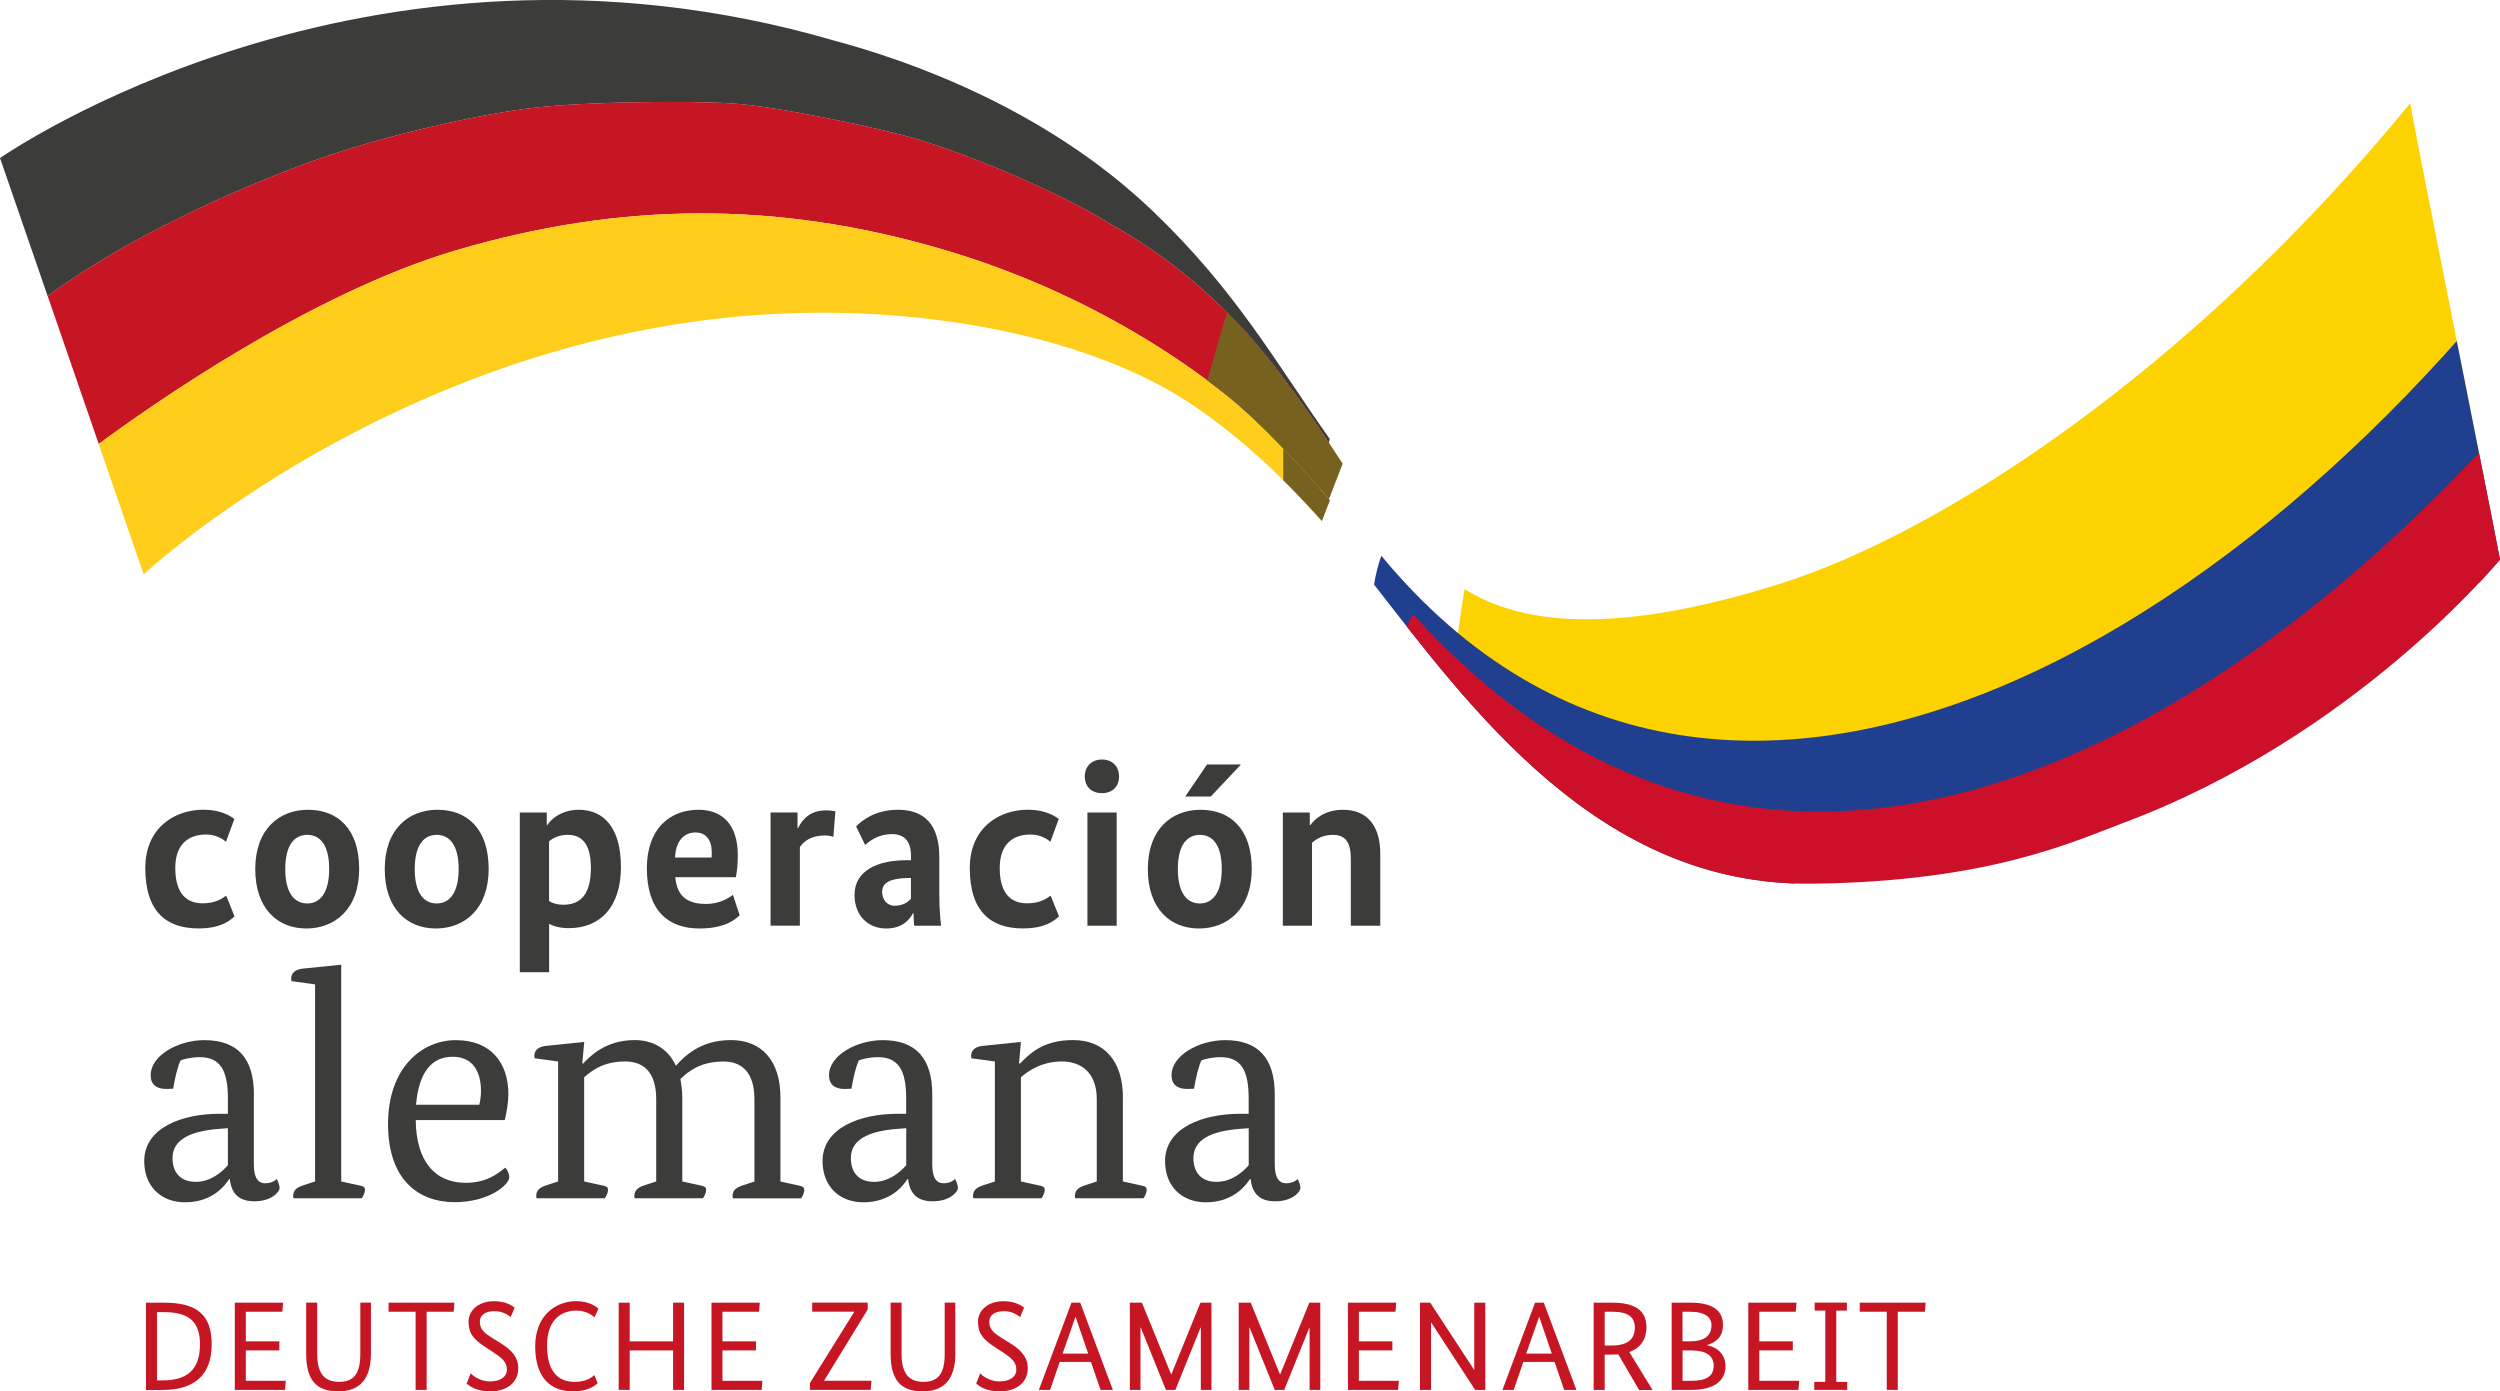 <?xml version="1.0" encoding="UTF-8"?>
<svg id="Capa_2" xmlns="http://www.w3.org/2000/svg" xmlns:xlink="http://www.w3.org/1999/xlink" viewBox="0 0 371.68 206.87">
  <defs>
    <style>
      .cls-1 {
        fill: #cd102a;
      }

      .cls-2 {
        mask: url(#mask-5);
      }

      .cls-3 {
        fill: url(#linear-gradient-8);
      }

      .cls-3, .cls-4, .cls-5, .cls-6, .cls-7, .cls-8, .cls-9, .cls-10, .cls-11, .cls-12, .cls-13, .cls-14, .cls-15 {
        fill-rule: evenodd;
      }

      .cls-3, .cls-4, .cls-5, .cls-7, .cls-10 {
        mix-blend-mode: multiply;
      }

      .cls-16 {
        mask: url(#mask-1);
      }

      .cls-4 {
        fill: url(#linear-gradient-5);
      }

      .cls-5 {
        fill: url(#linear-gradient-3);
      }

      .cls-17 {
        mask: url(#mask-6);
      }

      .cls-18 {
        mask: url(#mask-7);
      }

      .cls-6 {
        fill: #ffcd1c;
      }

      .cls-19 {
        filter: url(#luminosity-noclip-5);
      }

      .cls-20 {
        mask: url(#mask);
      }

      .cls-21, .cls-14 {
        fill: #76621e;
      }

      .cls-22 {
        fill: #203f8e;
      }

      .cls-7 {
        fill: url(#linear-gradient);
      }

      .cls-23, .cls-15 {
        fill: #3c3c3b;
      }

      .cls-24 {
        mask: url(#mask-8);
      }

      .cls-25 {
        mask: url(#mask-2);
      }

      .cls-26 {
        filter: url(#luminosity-noclip-3);
      }

      .cls-8, .cls-27 {
        fill: #c61624;
      }

      .cls-28 {
        mask: url(#mask-9);
      }

      .cls-29 {
        clip-path: url(#clippath-1);
      }

      .cls-9 {
        fill: url(#linear-gradient-2);
      }

      .cls-10 {
        fill: url(#linear-gradient-7);
      }

      .cls-30 {
        clip-path: url(#clippath-3);
      }

      .cls-31 {
        filter: url(#luminosity-noclip-9);
      }

      .cls-32 {
        clip-rule: evenodd;
        fill: none;
      }

      .cls-11 {
        fill: url(#linear-gradient-9);
      }

      .cls-12 {
        fill: url(#linear-gradient-6);
      }

      .cls-13 {
        fill: url(#linear-gradient-4);
      }

      .cls-33 {
        fill: #fcd300;
      }

      .cls-34 {
        clip-path: url(#clippath-2);
      }

      .cls-35 {
        mask: url(#mask-4);
      }

      .cls-36 {
        filter: url(#luminosity-noclip-7);
      }

      .cls-37 {
        clip-path: url(#clippath);
      }

      .cls-38 {
        mask: url(#mask-3);
      }

      .cls-39 {
        filter: url(#luminosity-noclip);
      }
    </style>
    <clipPath id="clippath">
      <path class="cls-32" d="M184,48.06c4.9,5.09,10.91,13.59,15.62,20.88l.26-.65c-9.3-12.56-14.96-23.97-28.58-36.97-16.03-15.31-36.45-22.37-47.27-25.27C54.1-14.34.29,23.34,0,23.49c2.36,6.84,4.73,13.69,7.09,20.54,11.73-8.72,28.32-16.08,39.47-20.11,10.1-3.65,24.49-6.92,32.72-7.88,8.22-.95,22.68-1.04,29.17-.69,6.49.35,22.76,3.73,28.56,5.54,9.95,3.12,21.29,8.4,25.97,11.17,4.67,2.77,11.77,6.4,21.03,16.01Z"/>
    </clipPath>
    <filter id="luminosity-noclip" x="95.49" y="-21.24" width="122.94" height="155.88" color-interpolation-filters="sRGB" filterUnits="userSpaceOnUse">
      <feFlood flood-color="#fff" result="bg"/>
      <feBlend in="SourceGraphic" in2="bg"/>
    </filter>
    <filter id="luminosity-noclip-2" x="95.49" y="-8271.74" width="122.94" height="32766" color-interpolation-filters="sRGB" filterUnits="userSpaceOnUse">
      <feFlood flood-color="#fff" result="bg"/>
      <feBlend in="SourceGraphic" in2="bg"/>
    </filter>
    <mask id="mask-1" x="95.49" y="-8271.74" width="122.94" height="32766" maskUnits="userSpaceOnUse"/>
    <linearGradient id="linear-gradient" x1="52.93" y1="-49.28" x2="86.66" y2="-58.37" gradientTransform="translate(311.71 17.8) rotate(-158.75) scale(2 1.8)" gradientUnits="userSpaceOnUse">
      <stop offset="0" stop-color="#fff"/>
      <stop offset=".09" stop-color="#f8f8f8"/>
      <stop offset=".22" stop-color="#e4e4e4"/>
      <stop offset=".37" stop-color="#c5c5c5"/>
      <stop offset=".54" stop-color="#999"/>
      <stop offset=".73" stop-color="#606060"/>
      <stop offset=".92" stop-color="#1d1d1d"/>
      <stop offset="1" stop-color="#000"/>
    </linearGradient>
    <mask id="mask" x="95.49" y="-21.24" width="122.94" height="155.88" maskUnits="userSpaceOnUse">
      <g class="cls-39">
        <g class="cls-16">
          <polygon class="cls-7" points="218.43 21.08 110.06 -21.24 95.49 104.01 174.26 134.64 218.43 21.08"/>
        </g>
      </g>
    </mask>
    <linearGradient id="linear-gradient-2" x1="52.93" y1="-49.28" x2="86.66" y2="-58.37" gradientTransform="translate(311.71 17.8) rotate(-158.75) scale(2 1.8)" gradientUnits="userSpaceOnUse">
      <stop offset="0" stop-color="#76621e"/>
      <stop offset=".24" stop-color="#6f5d21"/>
      <stop offset=".58" stop-color="#5b502b"/>
      <stop offset=".99" stop-color="#3c3c3a"/>
      <stop offset="1" stop-color="#3c3c3b"/>
    </linearGradient>
    <clipPath id="clippath-1">
      <path class="cls-32" d="M197.58,74.2l2.04-5.26c-4.72-7.29-10.72-15.78-15.62-20.88-9.26-9.61-16.36-13.24-21.03-16.01-4.67-2.77-16.01-8.05-25.97-11.17-5.8-1.81-22.07-5.19-28.56-5.54-6.49-.35-20.95-.26-29.17.69-8.22.95-22.61,4.23-32.72,7.88-11.15,4.03-27.74,11.39-39.47,20.11,2.53,7.33,5.06,14.66,7.59,21.99,7.42-5.48,31.43-22.43,53.24-28.83,24.22-7.11,47.33-7.38,72.06-.15,23.31,6.81,38.42,18.54,43,22.25,4.28,3.47,10.3,9.87,14.61,14.92Z"/>
    </clipPath>
    <filter id="luminosity-noclip-3" x="83.38" y="-46.54" width="122.94" height="155.88" color-interpolation-filters="sRGB" filterUnits="userSpaceOnUse">
      <feFlood flood-color="#fff" result="bg"/>
      <feBlend in="SourceGraphic" in2="bg"/>
    </filter>
    <filter id="luminosity-noclip-4" x="83.38" y="-8271.74" width="122.94" height="32766" color-interpolation-filters="sRGB" filterUnits="userSpaceOnUse">
      <feFlood flood-color="#fff" result="bg"/>
      <feBlend in="SourceGraphic" in2="bg"/>
    </filter>
    <mask id="mask-3" x="83.38" y="-8271.74" width="122.94" height="32766" maskUnits="userSpaceOnUse"/>
    <linearGradient id="linear-gradient-3" x1="63.16" y1="-38.6" x2="96.88" y2="-47.69" xlink:href="#linear-gradient"/>
    <mask id="mask-2" x="83.38" y="-46.54" width="122.94" height="155.88" maskUnits="userSpaceOnUse">
      <g class="cls-26">
        <g class="cls-38">
          <polygon class="cls-5" points="206.32 -4.22 97.95 -46.54 83.38 78.71 162.15 109.35 206.32 -4.22"/>
        </g>
      </g>
    </mask>
    <linearGradient id="linear-gradient-4" x1="63.16" y1="-38.6" x2="96.88" y2="-47.69" gradientTransform="translate(311.71 17.8) rotate(-158.75) scale(2 1.8)" gradientUnits="userSpaceOnUse">
      <stop offset="0" stop-color="#76621e"/>
      <stop offset=".19" stop-color="#7c5b1e"/>
      <stop offset=".47" stop-color="#90491f"/>
      <stop offset=".8" stop-color="#af2b22"/>
      <stop offset="1" stop-color="#c61624"/>
    </linearGradient>
    <clipPath id="clippath-2">
      <path class="cls-32" d="M196.53,77.47l1.2-3.1c-4.32-5.07-10.43-11.58-14.76-15.08-4.58-3.71-19.68-15.44-43-22.25-24.73-7.23-47.84-6.96-72.06.15-21.81,6.41-45.82,23.35-53.24,28.83,2.23,6.46,4.46,12.92,6.69,19.38,6.93-6.35,44.48-36.89,95.7-38.8,23.14-.87,45.81,4.13,59.67,13.24,8.02,5.27,14.78,11.98,19.8,17.63Z"/>
    </clipPath>
    <filter id="luminosity-noclip-5" x="102.21" y="-.17" width="106.9" height="135.55" color-interpolation-filters="sRGB" filterUnits="userSpaceOnUse">
      <feFlood flood-color="#fff" result="bg"/>
      <feBlend in="SourceGraphic" in2="bg"/>
    </filter>
    <filter id="luminosity-noclip-6" x="102.21" y="-8271.74" width="106.9" height="32766" color-interpolation-filters="sRGB" filterUnits="userSpaceOnUse">
      <feFlood flood-color="#fff" result="bg"/>
      <feBlend in="SourceGraphic" in2="bg"/>
    </filter>
    <mask id="mask-5" x="102.21" y="-8271.74" width="106.9" height="32766" maskUnits="userSpaceOnUse"/>
    <linearGradient id="linear-gradient-5" x1="53.14" y1="-55.48" x2="82.47" y2="-63.38" xlink:href="#linear-gradient"/>
    <mask id="mask-4" x="102.21" y="-.17" width="106.9" height="135.55" maskUnits="userSpaceOnUse">
      <g class="cls-19">
        <g class="cls-2">
          <polygon class="cls-4" points="209.11 36.63 114.88 -.17 102.21 108.74 170.71 135.38 209.11 36.63"/>
        </g>
      </g>
    </mask>
    <linearGradient id="linear-gradient-6" x1="53.14" y1="-55.48" x2="82.47" y2="-63.38" gradientTransform="translate(311.71 17.8) rotate(-158.75) scale(2 1.8)" gradientUnits="userSpaceOnUse">
      <stop offset="0" stop-color="#76621e"/>
      <stop offset=".13" stop-color="#7c671d"/>
      <stop offset=".33" stop-color="#90761d"/>
      <stop offset=".56" stop-color="#af8f1d"/>
      <stop offset=".82" stop-color="#dbb01c"/>
      <stop offset="1" stop-color="#ffcd1c"/>
    </linearGradient>
    <clipPath id="clippath-3">
      <path class="cls-32" d="M367.59,62.47c-1.51-7.62-3.24-16.29-4.78-24.1-2.44-12.34-4.45-22.53-4.47-23.03-32.38,39.56-69.4,63.69-93.31,71.32-42.07,13.41-50.83-1.64-55.93-7.18-2.78-3.03-7.49-8.8-10.75-13.2l-3.42,9.5c3.21,3.22,7.6,8.86,8.68,10.26,15.2,19.49,34.15,45.72,65.83,45.34,26.26-.3,38.88-6.29,45.99-8.94,34.84-12.94,56.18-39.24,56.25-39.24-.03-.27-1.82-9.33-4.09-20.74Z"/>
    </clipPath>
    <filter id="luminosity-noclip-7" x="179.43" y="3.84" width="120.65" height="154.77" color-interpolation-filters="sRGB" filterUnits="userSpaceOnUse">
      <feFlood flood-color="#fff" result="bg"/>
      <feBlend in="SourceGraphic" in2="bg"/>
    </filter>
    <filter id="luminosity-noclip-8" x="179.43" y="-8271.74" width="120.65" height="32766" color-interpolation-filters="sRGB" filterUnits="userSpaceOnUse">
      <feFlood flood-color="#fff" result="bg"/>
      <feBlend in="SourceGraphic" in2="bg"/>
    </filter>
    <mask id="mask-7" x="179.43" y="-8271.74" width="120.65" height="32766" maskUnits="userSpaceOnUse"/>
    <linearGradient id="linear-gradient-7" x1="14.9" y1="1.6" x2="58.19" y2="-15.01" gradientTransform="translate(175.46 67.03) rotate(20.28) scale(2 1.8)" gradientUnits="userSpaceOnUse">
      <stop offset="0" stop-color="#fff"/>
      <stop offset=".12" stop-color="#fbfbfb"/>
      <stop offset=".24" stop-color="#efefef"/>
      <stop offset=".36" stop-color="#dcdcdc"/>
      <stop offset=".47" stop-color="#c1c1c1"/>
      <stop offset=".58" stop-color="#9e9e9e"/>
      <stop offset=".7" stop-color="#737373"/>
      <stop offset=".81" stop-color="#404040"/>
      <stop offset=".92" stop-color="#070707"/>
      <stop offset=".93" stop-color="#000"/>
    </linearGradient>
    <mask id="mask-6" x="179.43" y="3.84" width="120.65" height="154.77" maskUnits="userSpaceOnUse">
      <g class="cls-36">
        <g class="cls-18">
          <polygon class="cls-10" points="179.43 118.14 288.51 158.61 300.08 34.38 221.68 3.84 179.43 118.14"/>
        </g>
      </g>
    </mask>
    <filter id="luminosity-noclip-9" x="179.43" y="3.84" width="118.81" height="154.77" color-interpolation-filters="sRGB" filterUnits="userSpaceOnUse">
      <feFlood flood-color="#fff" result="bg"/>
      <feBlend in="SourceGraphic" in2="bg"/>
    </filter>
    <filter id="luminosity-noclip-10" x="179.43" y="-8271.74" width="118.81" height="32766" color-interpolation-filters="sRGB" filterUnits="userSpaceOnUse">
      <feFlood flood-color="#fff" result="bg"/>
      <feBlend in="SourceGraphic" in2="bg"/>
    </filter>
    <mask id="mask-9" x="179.43" y="-8271.74" width="118.81" height="32766" maskUnits="userSpaceOnUse"/>
    <linearGradient id="linear-gradient-8" x1="14.72" y1="1.67" x2="57.34" y2="-14.69" xlink:href="#linear-gradient-7"/>
    <mask id="mask-8" x="179.43" y="3.84" width="118.81" height="154.77" maskUnits="userSpaceOnUse">
      <g class="cls-31">
        <g class="cls-28">
          <polygon class="cls-3" points="179.43 118.14 288.51 158.61 298.24 35.93 221.68 3.84 179.43 118.14"/>
        </g>
      </g>
    </mask>
    <linearGradient id="linear-gradient-9" x1="14.72" y1="1.67" x2="57.34" y2="-14.69" gradientTransform="translate(175.46 67.03) rotate(20.28) scale(2 1.8)" gradientUnits="userSpaceOnUse">
      <stop offset="0" stop-color="#76621e"/>
      <stop offset=".25" stop-color="#725f1f"/>
      <stop offset=".49" stop-color="#665725"/>
      <stop offset=".73" stop-color="#534b2f"/>
      <stop offset=".93" stop-color="#3c3c3b"/>
    </linearGradient>
  </defs>
  <g id="Capa_1-2" data-name="Capa_1">
    <g>
      <g id="Wortteil_Spanisch">
        <g>
          <g>
            <path class="cls-27" d="M21.7,206.64v-12.97h2.67c4.89,0,7.1,1.77,7.1,6.19,0,4.69-2.71,6.79-7.33,6.79h-2.44ZM23.34,195.08v10.15h.81c3.61,0,5.58-1.53,5.58-5.38,0-3.55-1.88-4.77-5.36-4.77h-1.03Z"/>
            <path class="cls-27" d="M41.98,195.02h-5.43v4.4h4.98v1.35h-4.98v4.52h5.94l-.11,1.35h-7.47v-12.97h7.18l-.11,1.35Z"/>
            <path class="cls-27" d="M55.14,201.28c0,3.7-1.62,5.58-4.85,5.58s-4.77-1.65-4.77-5.58v-7.62h1.64v7.63c0,2.95,1.11,4.15,3.25,4.15s3.16-1.14,3.16-4.15v-7.63h1.58v7.62Z"/>
            <path class="cls-27" d="M67.45,195.02h-4.02v11.62h-1.64v-11.62h-4.02v-1.35h9.79l-.11,1.35Z"/>
            <path class="cls-27" d="M75.93,195.81c-.26-.2-1.09-.88-2.41-.88-1.47,0-2.18.68-2.18,1.54,0,1.02.43,1.6,2.01,2.55l1.13.7c1.54.96,2.57,2.03,2.57,3.71,0,1.98-1.54,3.43-4.19,3.43-2.07,0-3.05-.81-3.48-1.15l.59-1.52c.4.38,1.43,1.19,2.84,1.19,1.75,0,2.55-.81,2.55-1.71,0-1.12-.58-1.67-2.01-2.62l-1.15-.75c-1.75-1.15-2.54-2.01-2.54-3.8,0-1.67,1.47-3.05,3.78-3.05,1.88,0,2.82.76,3.07.96l-.59,1.41Z"/>
            <path class="cls-27" d="M85.69,193.45c1.99,0,2.99.86,3.29,1.12l-.6,1.28c-.32-.29-1.18-1-2.69-1-2.31,0-4.36,1.41-4.36,5.19s1.56,5.41,4.15,5.41c1.67,0,2.54-.71,2.89-1.01l.49,1.22c-.38.32-1.43,1.2-3.63,1.2-3.42,0-5.66-2.07-5.66-6.71s3.12-6.71,6.11-6.71Z"/>
            <path class="cls-27" d="M101.7,206.64h-1.63v-5.87h-6.45v5.87h-1.64v-12.97h1.64v5.75h6.45v-5.75h1.63v12.97Z"/>
            <path class="cls-27" d="M112.84,195.02h-5.43v4.4h4.98v1.35h-4.98v4.52h5.94l-.11,1.35h-7.46v-12.97h7.18l-.11,1.35Z"/>
            <path class="cls-27" d="M129,194.69l-6.47,10.56v.03h7.03l-.11,1.35h-9.04v-1.01l6.58-10.57v-.04h-6.24v-1.35h8.25v1.02Z"/>
          </g>
          <g>
            <path class="cls-27" d="M142.03,201.28c0,3.7-1.62,5.58-4.85,5.58s-4.77-1.65-4.77-5.58v-7.62h1.63v7.63c0,2.95,1.11,4.15,3.25,4.15s3.16-1.14,3.16-4.15v-7.63h1.58v7.62Z"/>
            <path class="cls-27" d="M151.67,195.81c-.27-.2-1.09-.88-2.41-.88-1.47,0-2.18.68-2.18,1.54,0,1.02.43,1.6,2.01,2.55l1.13.7c1.54.96,2.58,2.03,2.58,3.71,0,1.98-1.54,3.43-4.19,3.43-2.07,0-3.05-.81-3.48-1.15l.58-1.52c.4.38,1.43,1.19,2.84,1.19,1.75,0,2.55-.81,2.55-1.71,0-1.12-.58-1.67-2.01-2.62l-1.15-.75c-1.75-1.15-2.54-2.01-2.54-3.8,0-1.67,1.47-3.05,3.78-3.05,1.88,0,2.82.76,3.07.96l-.58,1.41Z"/>
          </g>
          <g>
            <path class="cls-27" d="M163.62,206.64l-1.43-4.16h-4.64l-1.43,4.16h-1.67l4.85-12.97h1.3l4.85,12.97h-1.82ZM159.92,195.81h-.04l-1.9,5.43h3.8l-1.86-5.43Z"/>
            <path class="cls-27" d="M180.11,206.64h-1.58v-9.27h-.04l-3.74,9.27h-1.41l-3.74-9.27h-.04v9.27h-1.58v-12.97h1.79l4.34,10.65h.04l4.32-10.65h1.64v12.97Z"/>
            <path class="cls-27" d="M196.28,206.64h-1.58v-9.27h-.03l-3.74,9.27h-1.41l-3.74-9.27h-.04v9.27h-1.58v-12.97h1.79l4.34,10.65h.04l4.33-10.65h1.63v12.97Z"/>
          </g>
          <path class="cls-27" d="M207.46,195.02h-5.43v4.4h4.98v1.35h-4.98v4.52h5.94l-.11,1.35h-7.46v-12.97h7.18l-.11,1.35Z"/>
          <g>
            <path class="cls-27" d="M220.83,206.64h-1.52l-6.53-10.02h-.03v10.02h-1.64v-12.97h1.52l6.52,9.97h.03v-9.97h1.64v12.97Z"/>
            <path class="cls-27" d="M232.55,206.64l-1.43-4.16h-4.64l-1.43,4.16h-1.68l4.85-12.97h1.3l4.85,12.97h-1.82ZM228.85,195.81h-.04l-1.9,5.43h3.8l-1.86-5.43Z"/>
            <path class="cls-27" d="M243.68,206.64l-3.08-5.28c-.32.02-.66.03-1.01.03h-1.02v5.25h-1.64v-12.97h2.74c3.53,0,5.11,1.25,5.11,3.63,0,1.78-.82,3.08-2.55,3.71l3.46,5.64h-2.01ZM239.68,195.02h-1.11v5.02h1.02c2.38,0,3.46-.92,3.46-2.65,0-1.63-1.03-2.37-3.37-2.37Z"/>
            <path class="cls-27" d="M253.8,199.96v.05c1.54.28,2.73,1.35,2.73,3.11,0,2.03-1.5,3.52-5.07,3.52h-2.93v-12.97h2.76c3.54,0,4.87,1.3,4.87,3.31,0,1.85-1.09,2.59-2.35,2.99ZM251.27,195.02h-1.13v4.4h1.11c2.16,0,3.2-.86,3.2-2.39,0-1.18-.92-2.01-3.18-2.01ZM251.56,200.77h-1.41v4.52h1.3c2.38,0,3.33-.79,3.33-2.27s-1.19-2.24-3.22-2.24Z"/>
          </g>
          <path class="cls-27" d="M266.99,195.02h-5.43v4.4h4.98v1.35h-4.98v4.52h5.93l-.11,1.35h-7.46v-12.97h7.18l-.12,1.35Z"/>
          <path class="cls-27" d="M271.37,194.85h-1.58v-1.19h4.79v1.19h-1.58v10.6h1.63v1.19h-4.9v-1.19h1.64v-10.6Z"/>
          <path class="cls-27" d="M286.17,195.02h-4.02v11.62h-1.64v-11.62h-4.02v-1.35h9.8l-.11,1.35Z"/>
        </g>
        <path class="cls-23" d="M185.65,167.73v5.5c-.76.91-2.48,2.48-4.78,2.48s-3.44-1.43-3.44-3.53c0-2.73,2.58-4.02,6.92-4.35l1.29-.1ZM189.52,162.71c0-5.26-2.34-8.07-7.36-8.07-3.93,0-7.99,2.29-7.99,5.21,0,1.39.86,2.05,2.34,2.05.24,0,1.01-.04,1.01-.04.24-1.49.67-3.36,1.1-4.21.38-.15,1.48-.48,2.82-.48,3.11,0,4.2,2,4.2,6.13v2.29h-1.29c-5.4,0-11.14,2.01-11.14,7.04,0,3.73,2.49,6.12,6.07,6.12,4.17,0,6.02-2.63,6.55-3.45h.1c.28,2.4,1.58,3.3,3.68,3.3,2.63,0,3.73-1.48,3.73-1.96,0-.38-.23-1.05-.42-1.35-.15.15-.68.63-1.72.63-.91,0-1.68-.63-1.68-2.73v-10.47ZM166.95,163.19c0-5.4-2.73-8.56-7.41-8.56s-6.56,2.19-7.89,3.48h-.15l.28-3.2-5.64.58c-1.15.1-1.76.66-1.76,1.47,0,.2.04.38.04.38l3.49.47v17.84l-1.77.58c-.91.29-1.48.72-1.48,1.57,0,.15.05.35.05.35h10.13c.19-.25.48-.77.48-1.25,0-.38-.19-.51-.67-.62l-2.87-.63v-15.49c1.1-.96,3.11-2.35,6.12-2.35,2.54,0,5.16,1.39,5.16,5.61v12.23l-1.77.58c-.91.29-1.48.72-1.48,1.57,0,.15.05.35.05.35h10.14c.19-.25.48-.77.48-1.25,0-.38-.18-.51-.67-.62l-2.87-.63v-12.47ZM134.73,167.72v5.51c-.77.91-2.49,2.48-4.79,2.48s-3.44-1.43-3.44-3.53c0-2.73,2.58-4.02,6.94-4.35l1.29-.1ZM138.6,162.71c0-5.26-2.35-8.07-7.36-8.07-3.92,0-7.99,2.29-7.99,5.21,0,1.39.86,2.05,2.34,2.05.25,0,1-.04,1-.04.24-1.49.67-3.36,1.1-4.21.38-.15,1.48-.48,2.82-.48,3.11,0,4.21,2,4.21,6.13v2.29h-1.29c-5.41,0-11.14,2.01-11.14,7.04,0,3.73,2.49,6.12,6.07,6.12,4.17,0,6.03-2.63,6.55-3.45h.1c.28,2.4,1.57,3.3,3.68,3.3,2.62,0,3.73-1.48,3.73-1.96,0-.38-.24-1.05-.43-1.35-.15.15-.68.63-1.72.63-.91,0-1.67-.63-1.67-2.73v-10.47ZM116.03,163.19c0-5.55-2.82-8.56-7.37-8.56s-6.93,2.43-8.17,3.82c-1.15-2.49-3.35-3.82-6.13-3.82-4.45,0-6.79,2.57-7.65,3.48h-.14l.29-3.2-5.65.58c-1.14.1-1.77.66-1.77,1.47,0,.2.05.38.05.38l3.49.47v17.84l-1.78.58c-.91.29-1.48.72-1.48,1.57,0,.15.05.35.05.35h10.14c.19-.25.48-.77.48-1.25,0-.38-.19-.51-.67-.62l-2.87-.63v-15.49c1.24-1.09,2.96-2.35,6.12-2.35,2.39,0,4.59,1.26,4.59,5.61v12.23l-1.77.58c-.9.29-1.48.72-1.48,1.57,0,.15.05.35.05.35h10.14c.19-.25.48-.77.48-1.25,0-.38-.19-.51-.67-.62l-2.87-.63v-12.47c0-1.01-.14-1.92-.28-2.78,1.29-1.2,3.02-2.58,6.41-2.58,2.4,0,4.59,1.26,4.59,5.61v12.23l-1.76.58c-.91.29-1.49.72-1.49,1.57,0,.15.05.35.05.35h10.14c.19-.25.47-.77.47-1.25,0-.38-.19-.51-.67-.62l-2.87-.63v-12.47ZM61.85,164.24c.42-4.78,2.29-7.13,5.45-7.13s4.21,2.43,4.21,5.12c0,.81-.15,1.62-.25,2.01h-9.41ZM75.05,166.53c.28-1.24.53-2.63.53-3.86,0-4.74-2.68-8.03-7.8-8.03s-10.09,4.16-10.09,12.47,4.55,11.62,9.9,11.62c5.07,0,8.13-2.55,8.13-3.74-.05-.43-.24-1.09-.62-1.39-1.11.92-2.77,2.25-5.88,2.25-4.59,0-7.36-3.25-7.41-9.33h13.25ZM50.7,143.43l-5.64.57c-1.14.1-1.77.68-1.77,1.48,0,.2.05.39.05.39l3.5.48v29.3l-1.77.58c-.91.29-1.48.72-1.48,1.57,0,.15.05.35.05.35h10.14c.19-.25.48-.77.48-1.25,0-.38-.19-.51-.66-.62l-2.87-.63v-32.23ZM33.88,167.72v5.51c-.77.91-2.49,2.48-4.78,2.48s-3.45-1.43-3.45-3.53c0-2.73,2.59-4.02,6.94-4.35l1.3-.1ZM37.75,162.71c0-5.26-2.34-8.07-7.36-8.07-3.93,0-7.99,2.29-7.99,5.21,0,1.39.86,2.05,2.35,2.05.23,0,1-.04,1-.04.23-1.49.67-3.36,1.1-4.21.38-.15,1.49-.48,2.82-.48,3.11,0,4.21,2,4.21,6.13v2.29h-1.3c-5.4,0-11.14,2.01-11.14,7.04,0,3.73,2.49,6.12,6.07,6.12,4.17,0,6.03-2.63,6.55-3.45h.1c.29,2.4,1.58,3.3,3.68,3.3,2.63,0,3.73-1.48,3.73-1.96,0-.38-.24-1.05-.43-1.35-.15.15-.67.63-1.73.63-.9,0-1.67-.63-1.67-2.73v-10.47Z"/>
        <path class="cls-23" d="M205.21,137.63v-10.68c0-4.18-1.94-6.56-5.54-6.56-2.77,0-4.26,1.44-4.86,2.28h-.08v-1.87h-4.01v16.83h4.34v-12.34c.67-.59,1.67-1.17,3.09-1.17,1.85,0,2.68,1.07,2.68,3.56v9.95h4.37ZM184.44,113.65h-4.98l-3.25,4.77h3.8l4.43-4.7v-.07ZM181.64,129.2c0,3.66-1.45,5.12-3.25,5.12s-3.28-1.38-3.28-5.12,1.48-5.08,3.28-5.08,3.25,1.36,3.25,5.08M186.1,129.2c0-6.12-3.32-8.81-7.61-8.81s-7.84,2.87-7.84,8.81,3.36,8.84,7.6,8.84,7.85-2.89,7.85-8.84M166.37,115.44c0-1.55-1.04-2.52-2.53-2.52s-2.56.97-2.56,2.52,1.04,2.48,2.56,2.48,2.53-.96,2.53-2.48M166.02,120.8h-4.35v16.83h4.35v-16.83ZM157.41,121.76c-.56-.41-1.94-1.38-4.6-1.38-4.28,0-8.63,2.69-8.63,8.67,0,6.6,3.25,8.98,7.88,8.98,3.35,0,4.66-1.14,5.39-1.79l-1.25-3.08c-.66.48-1.66,1.14-3.49,1.14-2.35,0-4.08-1.38-4.08-5.25,0-3.55,1.97-4.98,4.56-4.98,1.56,0,2.56.73,2.98,1.07l1.24-3.39ZM132.98,134.66c-1.03,0-1.83-.86-1.83-2.07,0-1.35,1.18-1.94,3.42-2.04l.86-.03v3.1c-.48.53-1.2,1.04-2.45,1.04M127.04,133.01c0,3.04,1.93,5.03,4.7,5.03,2.38,0,3.42-1.23,4.01-2.28h.06c0,.66.07,1.38.1,1.87h4.01c-.13-1.07-.27-2.58-.27-4.53v-5.66c0-4.84-2.21-7.05-6.15-7.05-3.46,0-5.43,1.66-6.22,2.48l1.35,2.77c.59-.56,1.9-1.63,3.98-1.63,1.9,0,2.83,1.11,2.83,3.29v.59h-.69c-4.32,0-7.7,1.58-7.7,5.12M124.2,120.62c-.17-.03-.75-.14-1.38-.14-2.25,0-3.42,1.14-4.19,2.66h-.06v-2.35h-4.01v16.83h4.36v-11.68c.59-.91,1.76-1.73,3.7-1.73.69,0,1.13.15,1.28.21l.3-3.81ZM103.44,123.77c1.52,0,2.38,1.14,2.38,2.93,0,.24,0,.48-.03.79h-5.43c.1-2.49,1.35-3.73,3.08-3.73M109.69,127.12c0-4.42-2.21-6.73-5.84-6.73-4.18,0-7.68,2.73-7.68,8.7,0,6.4,3.26,8.95,7.82,8.95,3.98,0,5.46-1.48,5.98-1.97l-1-3.02c-.45.33-1.84,1.34-4.01,1.34-2.77,0-4.32-1.14-4.56-3.98h9.01c.14-.79.28-1.76.28-3.29M84.43,124.12c2.08,0,3.42,1.36,3.42,4.9,0,3.91-1.49,5.49-4.11,5.49-.9,0-1.59-.23-2.11-.55v-8.89c.59-.48,1.52-.96,2.8-.96M92.31,128.82c0-5.74-2.55-8.43-6.25-8.43-2.67,0-4.19,1.48-4.7,2.28h-.07v-1.87h-4.01v23.74h4.36v-7.19c.62.34,1.58.64,2.91.64,4.66,0,7.77-3.09,7.77-9.18M68.19,129.2c0,3.66-1.45,5.12-3.26,5.12s-3.27-1.38-3.27-5.12,1.48-5.08,3.27-5.08,3.26,1.36,3.26,5.08M72.65,129.2c0-6.12-3.32-8.81-7.6-8.81s-7.85,2.87-7.85,8.81,3.36,8.84,7.6,8.84,7.85-2.89,7.85-8.84M48.94,129.2c0,3.66-1.45,5.12-3.25,5.12s-3.28-1.38-3.28-5.12,1.48-5.08,3.28-5.08,3.25,1.36,3.25,5.08M53.4,129.2c0-6.12-3.32-8.81-7.6-8.81s-7.85,2.87-7.85,8.81,3.36,8.84,7.6,8.84,7.85-2.89,7.85-8.84M34.84,121.76c-.55-.41-1.94-1.38-4.6-1.38-4.28,0-8.64,2.69-8.64,8.67,0,6.6,3.25,8.98,7.88,8.98,3.36,0,4.67-1.14,5.39-1.79l-1.24-3.08c-.66.48-1.66,1.14-3.49,1.14-2.35,0-4.08-1.38-4.08-5.25,0-3.55,1.97-4.98,4.57-4.98,1.56,0,2.55.73,2.97,1.07l1.25-3.39Z"/>
      </g>
      <path class="cls-15" d="M184,48.06c4.22,4.38,9.25,11.27,13.57,17.75l.12-.56c-8.07-11.39-13.87-21.99-26.38-33.94-16.03-15.31-36.45-22.37-47.27-25.27C54.1-14.34.29,23.34,0,23.49c2.36,6.84,4.73,13.69,7.09,20.54,11.73-8.72,28.32-16.08,39.47-20.11,10.1-3.65,24.49-6.92,32.72-7.88,8.22-.95,22.68-1.04,29.17-.69,6.49.35,22.76,3.73,28.56,5.54,9.95,3.12,21.29,8.4,25.97,11.17,4.67,2.77,11.77,6.4,21.03,16.01Z"/>
      <path class="cls-8" d="M196.16,72.55l1.42-6.74c-4.32-6.48-9.36-13.38-13.57-17.75-9.26-9.61-16.36-13.24-21.03-16.01-4.67-2.77-16.01-8.05-25.97-11.17-5.8-1.81-22.07-5.19-28.56-5.54-6.49-.35-20.95-.26-29.17.69-8.22.95-22.61,4.23-32.72,7.88-11.15,4.03-27.74,11.39-39.47,20.11,2.53,7.33,5.06,14.66,7.59,21.99,7.42-5.48,31.43-22.43,53.24-28.83,24.22-7.11,47.33-7.38,72.06-.15,23.31,6.81,38.42,18.54,43,22.25,3.83,3.1,9.05,8.54,13.19,13.27Z"/>
      <path class="cls-6" d="M195.39,76.2l.77-3.65c-4.14-4.72-9.36-10.17-13.19-13.27-4.58-3.71-19.68-15.44-43-22.25-24.73-7.23-47.84-6.96-72.06.15-21.81,6.41-45.82,23.35-53.24,28.83,2.23,6.46,4.46,12.92,6.69,19.38,6.93-6.35,44.48-36.89,95.7-38.8,23.14-.87,45.81,4.13,59.67,13.24,7.43,4.89,13.78,11,18.66,16.37Z"/>
      <g class="cls-37">
        <g class="cls-20">
          <polygon class="cls-9" points="218.43 21.08 110.06 -21.24 95.49 104.01 174.26 134.64 218.43 21.08"/>
        </g>
      </g>
      <g class="cls-29">
        <g class="cls-25">
          <polygon class="cls-13" points="206.32 -4.22 97.95 -46.54 83.38 78.71 162.15 109.35 206.32 -4.22"/>
        </g>
        <polygon class="cls-14" points="196.92 79.81 174.66 73.42 184.31 39.81 206.56 46.2 196.92 79.81"/>
      </g>
      <g class="cls-34">
        <g class="cls-35">
          <polygon class="cls-12" points="209.11 36.63 114.88 -.17 102.21 108.74 170.71 135.38 209.11 36.63"/>
        </g>
        <rect class="cls-21" x="190.78" y="59.26" width="13.26" height="22.59"/>
      </g>
      <g id="Kolumbien">
        <g class="cls-30">
          <g id="Flagge_Kolumbien">
            <polygon class="cls-33" points="220.09 71.78 369.49 5.36 391.15 60.42 207.89 153.37 220.09 71.78"/>
            <path class="cls-22" d="M205.37,82.63c51.78,62.55,137.7,8.96,186.07-66.5,3.79,13.4,5.53,57.98,5.53,57.98l-174.23,76.63s-25.24-45.97-17.38-68.11Z"/>
            <path class="cls-1" d="M210.14,91.38c65.62,72.44,153.17-5,190.18-65.51,10.89-17.79,5.69,61.66,5.69,61.66l-149.4,66.42s-55.49-53.07-46.47-62.56Z"/>
          </g>
          <g class="cls-17">
            <g class="cls-24">
              <polygon class="cls-11" points="179.43 118.14 288.51 158.61 298.24 35.93 221.68 3.84 179.43 118.14"/>
            </g>
          </g>
        </g>
      </g>
    </g>
  </g>
</svg>